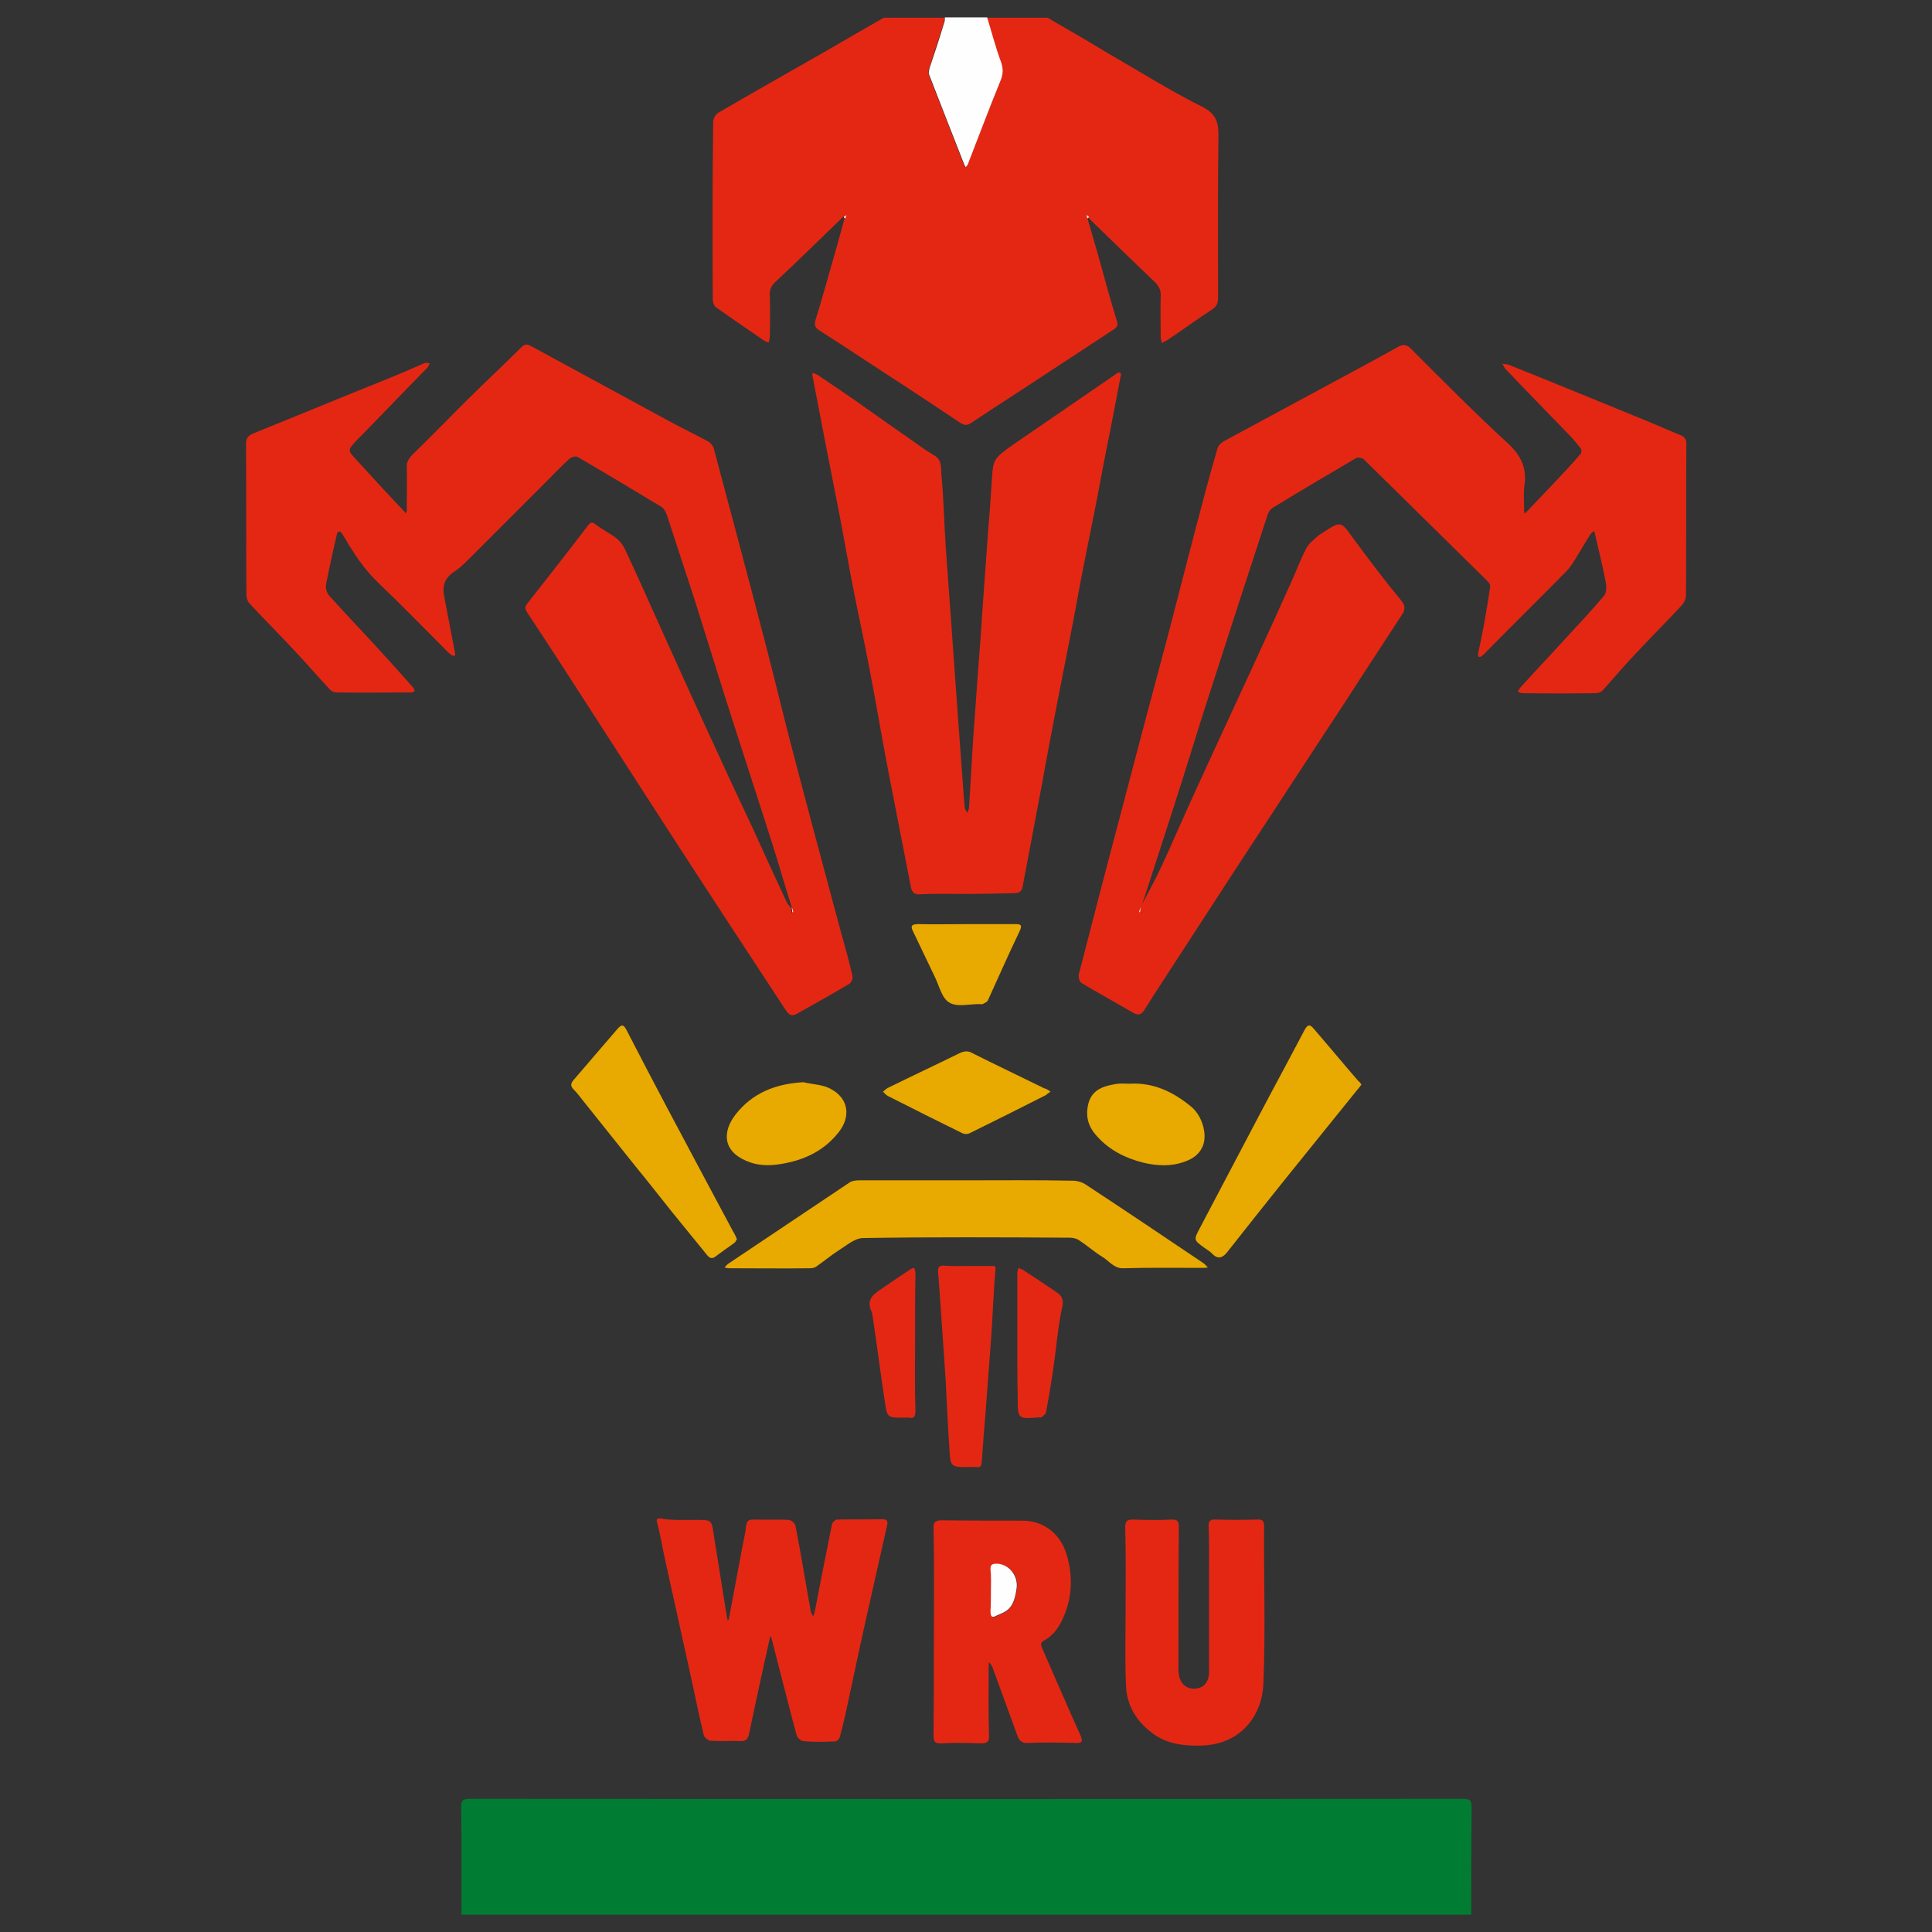 <?xml version="1.0" encoding="utf-8"?>
<!-- Generator: Adobe Illustrator 24.0.0, SVG Export Plug-In . SVG Version: 6.00 Build 0)  -->
<svg version="1.1" id="Layer_1" xmlns="http://www.w3.org/2000/svg" xmlns:xlink="http://www.w3.org/1999/xlink" x="0px" y="0px"
	 viewBox="0 0 512 512" style="enable-background:new 0 0 512 512;" xml:space="preserve">
<rect x="0" y="0" width="512" height="512" fill="#333333" stroke="none"/>
<style type="text/css">
	.st0{fill:#E42713;}
	.st1{fill:#007D32;}
	.st2{fill:#FEFEFE;}
	.st3{fill:#E8A900;}
</style>
<g>
	<path class="st0" d="M288.2,57.9c1.7,5.8,3.4,11.7,5,17.6c0.9,3.2,1.8,6.4,2.8,9.6c0.5,1.5-0.4,1.9-1.3,2.5
		c-8.4,5.5-16.9,11.1-25.3,16.6c-4,2.6-7.9,5.1-11.9,7.8c-1.2,0.8-1.9,0.8-3.1,0c-8.2-5.5-16.6-11-24.9-16.4
		c-4.1-2.7-8.2-5.4-12.3-8c-1.1-0.7-1.5-1.3-1.1-2.7c2-6.5,3.8-13.1,5.7-19.7c0.7-2.4,1.3-4.8,2-7.3c0.1-0.3,0.2-0.6,0.3-0.9
		c-0.2,0.2-0.5,0.3-0.7,0.5c-5.9,5.7-11.8,11.5-17.9,17.2c-1.2,1.1-1.6,2.2-1.5,3.7c0.1,3.6,0.1,7.2,0,10.8c0,0.5-0.2,1.1-0.3,1.6
		c-0.5-0.2-0.9-0.3-1.3-0.6c-4.2-2.9-8.5-5.8-12.7-8.8c-0.5-0.4-0.8-1.3-0.8-1.9c-0.1-15.7-0.1-31.5,0.1-47.2c0-0.9,0.7-2.1,1.5-2.5
		c9.6-5.6,19.2-11,28.8-16.5c5-2.9,10-5.8,14.9-8.6c5.4,0,10.7,0,16.1,0c-0.1,0.5-0.1,1-0.2,1.5c-1.3,3.9-2.6,7.8-3.8,11.8
		c-0.2,0.6-0.4,1.3-0.2,1.8c3.1,7.9,6.2,15.8,9.3,23.8c0.1,0.3,0.3,0.6,0.4,0.8c0.2-0.3,0.5-0.5,0.6-0.8c2.9-7.3,5.6-14.7,8.6-22
		c0.8-1.9,0.8-3.4,0.1-5.3c-1.4-3.8-2.4-7.7-3.6-11.6c5.4,0,10.7,0,16.1,0c5.2,3,10.4,6,15.5,9.1c8.5,4.9,16.9,10.2,25.7,14.6
		c3.6,1.9,4.1,4.1,4.1,7.6c-0.2,14.3-0.1,28.6-0.1,42.9c0,1.5-0.4,2.4-1.7,3.2c-4,2.6-7.8,5.4-11.7,8c-0.5,0.3-1,0.5-1.5,0.8
		c-0.1-0.5-0.3-1.1-0.3-1.6c0-3.6-0.1-7.2,0-10.8c0.1-1.5-0.4-2.6-1.5-3.7c-6-5.7-11.9-11.5-17.8-17.2c-0.3-0.2-0.5-0.3-0.7-0.5
		C288,57.3,288.1,57.6,288.2,57.9z"/>
	<path class="st1" d="M122.3,507.4c0-9.5,0.1-19-0.1-28.4c0-1.9,0.5-2.3,2.4-2.3c87.7,0.1,175.3,0.1,263,0c1.9,0,2.4,0.4,2.4,2.3
		c-0.1,9.5-0.1,19-0.1,28.4C300.7,507.4,211.4,507.4,122.3,507.4z"/>
	<path class="st2" d="M261.6,4.6c1.2,3.9,2.2,7.8,3.6,11.6c0.7,1.9,0.7,3.4-0.1,5.3c-3,7.3-5.7,14.6-8.6,22
		c-0.1,0.3-0.4,0.6-0.6,0.8c-0.2-0.3-0.3-0.6-0.4-0.8c-3.1-7.9-6.2-15.8-9.3-23.8c-0.2-0.5,0.1-1.3,0.2-1.8
		c1.3-3.9,2.6-7.8,3.8-11.8c0.2-0.5,0.2-1,0.2-1.5C254.2,4.6,257.9,4.6,261.6,4.6z"/>
	<path class="st0" d="M209.8,240.4c-1.8-5.7-3.4-11.4-5.2-17c-4.2-13.2-8.5-26.3-12.7-39.5c-2.6-8.2-5.1-16.4-7.7-24.6
		c-2.5-7.6-5-15.3-7.5-22.9c-0.3-0.7-0.7-1.6-1.3-2c-7.4-4.5-14.8-8.9-22.3-13.3c-0.5-0.3-1.6,0-2.1,0.4c-2.1,1.9-4.1,4-6.1,6
		c-7,7-14,14-21,21c-1.2,1.2-2.4,2.3-3.8,3.2c-2.3,1.6-2.9,3.6-2.4,6.3c1,5,1.9,10.1,2.9,15.1c0.1,0.3,0,0.5-0.1,0.7
		c-0.3-0.1-0.7,0-0.9-0.2c-0.5-0.4-0.9-0.8-1.3-1.2c-6-6-11.9-12.1-18-17.9c-3.8-3.6-6.5-7.8-9.1-12.2c-0.3-0.5-0.6-1-1-1.4
		c-0.1-0.1-0.8,0.1-0.8,0.2c-1.1,4.6-2.1,9.2-3,13.8c-0.2,0.9,0.2,2.2,0.8,2.9c4.3,4.8,8.8,9.5,13.2,14.3c3,3.3,6,6.6,9,10
		c0.3,0.3,0.4,0.7,0.5,1.1c-0.4,0.1-0.7,0.3-1.1,0.3c-6.5,0-13.1,0.1-19.6,0c-0.6,0-1.3-0.3-1.7-0.7c-3.1-3.3-6.1-6.8-9.2-10.1
		c-4-4.3-8.1-8.4-12.1-12.7c-0.6-0.6-0.9-1.6-0.9-2.4c-0.1-13.3,0-26.7-0.1-40c0-1.8,0.9-2.3,2.1-2.8c5.4-2.2,10.8-4.4,16.2-6.6
		c7.5-3.1,15.1-6.1,22.6-9.2c2.2-0.9,4.3-1.9,6.5-2.8c0.4-0.2,0.9,0.1,1.3,0.1c-0.2,0.4-0.4,0.7-0.6,1.1c-0.1,0.2-0.3,0.3-0.4,0.4
		c-5.8,5.9-11.5,11.9-17.3,17.8c-0.4,0.4-0.7,0.7-1.1,1.1c-2.4,2.6-2.4,2.6-0.1,5.1c4.2,4.6,8.4,9.2,12.7,13.7
		c0.2,0.2,0.3,0.4,0.4,0.6c0.1-0.3,0.3-0.6,0.3-0.8c0-3.8,0.1-7.5,0-11.3c-0.1-1.4,0.4-2.3,1.3-3.3c4.8-4.7,9.5-9.5,14.2-14.2
		c4.9-4.9,10-9.6,14.9-14.5c0.9-0.9,1.6-0.8,2.5-0.3c12.3,6.7,24.5,13.3,36.8,20c3.3,1.8,6.7,3.4,10,5.2c0.8,0.4,1.5,1.3,1.7,2.1
		c4.7,17.6,9.4,35.2,14,52.9c2.6,10.1,5,20.2,7.7,30.3c3.9,14.9,7.9,29.7,11.9,44.6c1.1,3.9,2.2,7.8,3.1,11.8
		c0.2,0.6-0.3,1.8-0.8,2.1c-4.5,2.7-9.2,5.3-13.8,7.9c-1.4,0.8-2.1,0.5-3-0.8c-10.7-16.3-21.4-32.6-32-49
		c-6.4-9.9-12.7-19.7-19.1-29.6c-5.8-9-11.6-18-17.5-26.9c-0.6-1-0.6-1.5,0-2.3c5.3-6.8,10.8-13.7,16-20.6c0.9-1.2,1.3-1.1,2.3-0.3
		c1.7,1.3,3.6,2.2,5.3,3.5c0.9,0.7,1.7,1.7,2.2,2.7c3.4,7.2,6.6,14.5,9.9,21.8c5,11.1,10,22.1,15.1,33.1c2.9,6.4,5.9,12.7,8.9,19.1
		c3,6.6,6,13.2,9.1,19.8c0.3,0.6,0.7,1,1.1,1.5c0.1,0.5,0.1,1,0.2,1.4c0.1-0.1,0.2-0.1,0.2-0.2C210,241.2,209.9,240.8,209.8,240.4z"
		/>
	<path class="st0" d="M302.3,240.4c1.8-3.6,3.8-7.1,5.5-10.8c2.3-4.9,4.4-9.8,6.6-14.7c5.9-13,11.9-25.9,17.9-38.9
		c3.4-7.4,6.8-14.8,10.1-22.2c1.3-2.9,2.4-5.9,3.9-8.7c0.7-1.2,1.9-2.1,3-3.1c0.4-0.4,0.8-0.5,1.2-0.8c4.9-3.2,4.8-3.2,8.2,1.6
		c4.1,5.5,8.2,11,12.6,16.3c1.2,1.4,1.1,2.5,0.3,3.7c-5,7.7-10.1,15.4-15.1,23.2c-9.3,14.1-18.5,28.3-27.8,42.4
		c-6.8,10.5-13.6,20.9-20.4,31.4c-1.7,2.6-3.4,5.2-5,7.8c-0.8,1.3-1.6,1.6-3,0.8c-4.6-2.7-9.2-5.2-13.7-7.9
		c-0.5-0.3-0.9-1.6-0.7-2.3c3.6-13.9,7.2-27.9,10.9-41.8c4.2-16.1,8.5-32.2,12.8-48.3c3.3-12.7,6.5-25.3,9.9-38
		c1-3.7,2-7.4,3.1-11.1c0.2-0.8,0.9-1.6,1.6-2c7.6-4.1,15.2-8.2,22.8-12.3c7.7-4.2,15.5-8.3,23.2-12.6c1.5-0.9,2.5-1,3.9,0.5
		c8.3,8.3,16.6,16.7,25.3,24.7c3.5,3.2,5.3,6.5,4.6,11.3c-0.3,2.2-0.1,4.5-0.1,6.8c0,0.3,0.1,0.5,0.2,0.7c0.2-0.2,0.4-0.4,0.6-0.6
		c3.5-3.7,7-7.3,10.5-11.1c1.3-1.4,2.6-2.8,3.8-4.3c0.2-0.3,0.1-1-0.1-1.3c-1.1-1.4-2.2-2.7-3.4-3.9c-5.5-5.7-11.1-11.4-16.5-17.1
		c-0.4-0.4-0.6-1-0.9-1.4c0.6,0.1,1.3,0.1,1.8,0.3c12,4.8,23.9,9.7,35.9,14.6c3.2,1.3,6.3,2.7,9.5,4c1.2,0.5,1.6,1.1,1.6,2.3
		c-0.1,13.4,0,26.8-0.1,40.2c0,0.9-0.5,1.9-1.1,2.6c-4.1,4.4-8.3,8.6-12.4,13c-3,3.1-5.7,6.4-8.6,9.6c-0.4,0.4-1.2,0.7-1.8,0.7
		c-6.4,0.1-12.9,0.1-19.4,0c-0.5,0-0.9-0.3-1.3-0.4c0.3-0.4,0.5-0.9,0.8-1.2c3.9-4.3,7.9-8.5,11.8-12.8c3.4-3.7,6.9-7.4,10.2-11.3
		c0.7-0.8,0.8-2.3,0.6-3.4c-0.8-4.2-1.8-8.4-2.8-12.6c-0.1-0.5-0.2-0.9-0.3-1.3c-0.4,0.3-0.9,0.6-1.1,1c-1.4,2.3-2.8,4.6-4.2,6.9
		c-0.7,1.1-1.4,2.1-2.2,2.9c-7,7.1-14.1,14.1-21.1,21.2c-0.4,0.4-0.8,0.9-1.3,1.2c-0.2,0.2-0.5,0.2-0.7,0.2
		c-0.1-0.3-0.3-0.6-0.2-0.8c0.6-3,1.3-6,1.8-9.1c0.5-2.9,1-5.8,1.4-8.7c0.1-0.5-0.3-1.1-0.6-1.4c-11-10.8-21.9-21.6-32.9-32.4
		c-0.5-0.4-1.7-0.6-2.2-0.2c-7.3,4.3-14.6,8.6-21.8,13c-0.7,0.4-1.3,1.3-1.5,2c-5,15.3-10,30.6-14.9,45.9
		c-2.5,7.6-4.8,15.2-7.2,22.8c-3.6,11.4-7.3,22.7-11,34.1c-0.1,0.4-0.1,0.8-0.1,1.3c-0.2,0.4-0.3,0.8-0.4,1.2c0,0.1,0.1,0.1,0.2,0.2
		C302.2,241.3,302.2,240.8,302.3,240.4z"/>
	<path class="st0" d="M255.8,236.9c-4,0-8-0.1-12.1,0.1c-1.5,0.1-2-0.6-2.3-1.9c-2-10.3-4-20.5-6-30.8c-1.8-9.3-3.3-18.5-5.1-27.7
		c-1.4-7.3-3-14.5-4.4-21.8c-1.3-6.6-2.4-13.2-3.7-19.8c-1.1-5.6-2.2-11.2-3.3-16.8c-1.2-6.2-2.4-12.5-3.6-18.7
		c-0.1-0.2,0.1-0.5,0.1-0.7c0.4,0.2,0.8,0.3,1.2,0.5c3.3,2.2,6.5,4.4,9.7,6.6c5.8,4.1,11.6,8.2,17.5,12.3c1.3,1,2.7,1.8,4.1,2.7
		c1.9,1.3,1.4,3.5,1.6,5.2c0.6,6.1,0.7,12.3,1.1,18.4c0.5,6.9,1,13.9,1.5,20.8c0.5,7,1,14,1.5,21c0.5,6.8,1,13.7,1.5,20.5
		c0.2,2.5,0.3,5,0.6,7.4c0.1,0.4,0.4,0.8,0.7,1.2c0.1-0.4,0.3-0.8,0.4-1.2c0.4-6.1,0.7-12.3,1.1-18.4c0.5-6.9,1-13.9,1.5-20.8
		c0.4-4.6,0.7-9.3,1-13.9c0.5-6.9,1-13.9,1.5-20.8c0.4-4.6,0.7-9.3,1-13.9c0.3-4.5,0.6-5,5.2-8.3c9-6.2,18.1-12.4,27.1-18.6
		c0.4-0.3,0.8-0.6,1.3-0.8c0.1-0.1,0.6,0.3,0.6,0.4c-1,5.2-2,10.4-3,15.6c-1.2,5.8-2.3,11.7-3.4,17.6c-1.1,5.7-2.3,11.4-3.4,17
		c-1.3,6.5-2.4,13-3.7,19.5c-1.1,5.8-2.3,11.5-3.4,17.3c-1.4,7.3-2.8,14.6-4.1,21.9c-1.7,9-3.4,18-5.1,27c-0.2,1.2-0.9,1.7-2.2,1.7
		C264.2,236.8,260,236.9,255.8,236.9z"/>
	<path class="st0" d="M181.1,402.8c1.2,0,2.4,0,3.5,0c3.9,0,4,0,4.5,3.6c1.2,7.5,2.4,15,3.6,22.5c0.1,0.3,0.2,0.5,0.2,0.7
		c0.1-0.3,0.3-0.6,0.3-0.8c1.1-5.8,2.2-11.7,3.3-17.6c0.4-2.3,1-4.5,1.2-6.7c0.2-1.3,0.6-1.8,1.8-1.8c3.2,0.1,6.4-0.1,9.6,0.1
		c0.6,0.1,1.6,0.9,1.7,1.5c1.5,7.6,2.7,15.3,4.1,22.9c0.1,0.4,0.4,0.8,0.6,1.1c0.2-0.4,0.3-0.7,0.4-1.1c1.5-7.7,3-15.5,4.6-23.3
		c0.1-0.5,0.9-1.2,1.3-1.2c4-0.1,8,0,12.1-0.1c1.3,0,1.4,0.8,1.2,1.6c-1.7,7.7-3.5,15.4-5.2,23.1c-2,8.9-3.9,17.9-5.8,26.8
		c-0.5,2.2-1,4.3-1.6,6.4c-0.1,0.4-0.8,1-1.2,1c-2.9,0.1-5.7,0.2-8.5-0.1c-0.6-0.1-1.5-0.9-1.7-1.6c-2.3-8.5-4.4-17-6.6-25.5
		c-0.1-0.3-0.2-0.5-0.3-0.8c-0.1,0.3-0.2,0.5-0.2,0.7c-1.9,8.4-3.7,16.8-5.5,25.3c-0.3,1.3-0.8,2-2.3,1.9c-2.7-0.1-5.4,0.1-8-0.1
		c-0.6-0.1-1.6-0.9-1.7-1.5c-1.5-6.2-2.7-12.4-4.1-18.6c-2-9.1-4-18.1-6-27.2c-0.8-3.4-1.3-6.9-2.2-10.3c-0.4-1.3,0-1.3,0.9-1.3
		C176.9,402.8,179,402.8,181.1,402.8z"/>
	<path class="st0" d="M247.5,432.3c0-9.1,0.1-18.1-0.1-27.1c-0.1-2,0.6-2.3,2.4-2.3c6.9,0.1,13.9,0.1,20.9,0.1
		c5.9-0.1,10.4,3.5,12,9.1c1.6,5.4,1.5,11-0.8,16.3c-1.1,2.6-2.6,4.9-5.1,6.3c-0.9,0.5-1.1,0.8-0.7,1.9c3.4,7.7,6.7,15.5,10.2,23.2
		c0.7,1.7,0.6,2.2-1.4,2.1c-4.2-0.1-8.4-0.2-12.6,0c-1.6,0.1-2.3-0.8-2.7-2c-2.2-6-4.4-12.1-6.6-18.1c-0.2-0.5-0.6-0.9-0.9-1.3
		c-0.1,0.5-0.1,1-0.1,1.5c0,5.9-0.1,11.9,0.1,17.9c0.1,1.7-0.5,2.1-2.1,2.1c-3.5-0.1-7-0.2-10.6,0c-1.7,0.1-2-0.6-2-2.1
		C247.5,450.5,247.5,441.4,247.5,432.3z M262.6,421.5c0,1.8,0,3.7,0,5.5c0,1.3,0.2,2.1,1.7,1.2c0.6-0.4,1.2-0.5,1.8-0.8
		c2.5-1.4,3-3.8,3.4-6.3c0.6-3.3-1.8-6.5-5.1-6.6c-1.2-0.1-1.9,0.1-1.8,1.6C262.7,417.8,262.6,419.6,262.6,421.5z"/>
	<path class="st0" d="M298.3,426.2c0-7.1,0.1-14.2-0.1-21.4c0-1.7,0.5-2.1,2.1-2.1c3.4,0.1,6.7,0.2,10.1,0c1.8-0.1,2,0.6,2,2.1
		c-0.1,12.6-0.1,25.1-0.1,37.7c0,2.9,1.4,4.8,3.7,5c2.7,0.2,4.4-1.5,4.4-4.4c0-8.6,0-17.2,0-25.9c0-4.2,0.1-8.4-0.1-12.6
		c-0.1-1.6,0.5-2,2-1.9c3.6,0.1,7.2,0.1,10.8,0c1.4-0.1,1.9,0.3,1.9,1.8c-0.1,14,0.4,28-0.2,41.9c-0.4,8.4-6.1,16-16.6,16.2
		c-4.8,0.1-9.4-0.5-13.2-3.6c-4-3.1-6.4-7.2-6.6-12.3C298.1,440,298.3,433.1,298.3,426.2z"/>
	<path class="st3" d="M256.1,312.8c9.4,0,18.8-0.1,28.2,0.1c1.2,0,2.5,0.4,3.4,1c10.5,6.9,20.9,13.9,31.3,20.9
		c0.4,0.3,0.8,0.8,1.1,1.1c-0.5,0.1-1,0.1-1.5,0.1c-6.9,0-13.9-0.1-20.9,0.1c-2.5,0.1-3.8-2-5.7-3.1c-2.1-1.3-4-3-6-4.3
		c-0.7-0.5-1.7-0.7-2.6-0.7c-18.3-0.1-36.6-0.2-54.8,0.1c-2.2,0.1-4.3,2-6.4,3.3c-2,1.3-3.8,2.8-5.8,4.2c-0.5,0.4-1.2,0.5-1.9,0.5
		c-7,0.1-14.1,0-21.1,0c-0.5,0-1-0.1-1.4-0.2c0.3-0.3,0.6-0.7,1-1c10.7-7.2,21.4-14.3,32.1-21.5c0.7-0.5,1.7-0.6,2.6-0.6
		C237.1,312.8,246.6,312.8,256.1,312.8z"/>
	<path class="st3" d="M360.8,287.4c-0.4,0.5-0.7,1-1.1,1.4c-6.2,7.7-12.5,15.5-18.8,23.3c-5.2,6.5-10.4,13-15.5,19.5
		c-1.2,1.6-2.5,2.4-4.2,0.6c-0.6-0.6-1.3-1-2-1.5c-2.9-2.1-2.9-2.1-1.2-5.3c5-9.5,10-19,15-28.5c4.2-8,8.5-15.9,12.7-23.9
		c1-1.9,1.7-1.3,2.6-0.2c3.9,4.5,7.7,9.1,11.6,13.6C360.3,286.7,360.5,287,360.8,287.4z"/>
	<path class="st3" d="M195.3,328.4c-0.3,0.4-0.4,0.8-0.7,1c-1.7,1.2-3.4,2.4-5,3.6c-1,0.8-1.7,0.3-2.3-0.5
		c-3.1-3.8-6.1-7.5-9.2-11.3c-3.2-4-6.3-8-9.6-12c-4.6-5.8-9.3-11.6-13.9-17.4c-0.8-1-1.6-2.1-2.5-3c-1-1-0.9-1.7,0-2.7
		c3.9-4.5,7.7-9,11.6-13.5c1-1.1,1.5-1.2,2.3,0.3c3.5,6.8,7,13.5,10.6,20.3c5.9,11.1,11.8,22.2,17.7,33.2
		C194.7,327,195,327.7,195.3,328.4z"/>
	<path class="st0" d="M256.6,335.5c2.1,0,4.2,0,6.3,0c0.7,0,1-0.1,0.9,1c-0.5,5.9-0.7,11.8-1.1,17.6c-0.5,6.7-1,13.3-1.5,20
		c-0.4,4.4-0.7,8.8-1,13.1c-0.1,1.2-0.3,1.8-1.5,1.6c-0.6-0.1-1.2,0-1.8,0c-5,0-5,0-5.3-4.9c-0.4-6.1-0.7-12.3-1-18.4
		c-0.5-7.2-1-14.5-1.5-21.8c-0.2-2.2-0.3-4.5-0.5-6.7c-0.1-1.2,0.3-1.6,1.5-1.6C252.2,335.6,254.4,335.5,256.6,335.5z"/>
	<path class="st3" d="M212.9,286.8c2.5,0.6,5.2,0.6,7.3,1.8c4.7,2.5,5.3,7.3,2.1,11.4c-3.9,5-9.2,7.5-15.5,8.5
		c-3.2,0.5-6.1,0.4-8.9-0.8c-6.5-2.7-6.4-7.9-3-12.3C199.4,289.6,205.6,287.2,212.9,286.8z"/>
	<path class="st3" d="M278.4,289.3c-0.7,0.4-1,0.8-1.4,1c-6.7,3.4-13.3,6.7-20,10c-0.6,0.3-1.4,0.3-2,0c-6.5-3.2-13.1-6.5-19.6-9.8
		c-0.6-0.3-1-0.8-1.4-1.2c0.5-0.4,0.9-0.8,1.3-1c6.3-3.1,12.7-6.1,19-9.2c1.3-0.6,2.3-0.7,3.6,0.1c6.2,3.1,12.5,6.1,18.8,9.2
		C277.2,288.5,277.7,288.8,278.4,289.3z"/>
	<path class="st3" d="M299.3,287.2c6.4-0.4,11.7,2.2,16.4,6.1c2.8,2.3,4.2,7,3.2,10c-0.8,2.4-2.6,3.7-4.8,4.5
		c-3.7,1.4-7.5,1.2-11.2,0.3c-4.7-1.2-8.9-3.3-12.2-7c-2.5-2.7-3.1-5.6-2.2-8.9c1.1-3.7,4.4-4.5,7.7-5
		C297.2,287.1,298.3,287.2,299.3,287.2z"/>
	<path class="st3" d="M256.3,244.9c4.2,0,8.3,0,12.5,0c1.5,0,2.3,0,1.4,1.9c-2.9,6-5.6,12.2-8.4,18.3c-0.2,0.5-0.9,0.7-1.4,1
		c-0.1,0.1-0.4,0-0.5,0c-2.8-0.1-6.2,0.9-8.3-0.4c-2-1.1-2.7-4.5-3.9-6.9c-1.9-3.9-3.7-7.8-5.6-11.7c-0.8-1.5-0.8-2.2,1.3-2.2
		C247.6,245,252,244.9,256.3,244.9z"/>
	<path class="st0" d="M269.6,355.8c0-6.1,0-12.2,0-18.4c0-0.5,0.2-0.9,0.3-1.4c0.4,0.2,0.9,0.4,1.3,0.6c3,2,6,3.9,9,6
		c1.3,0.9,1.7,1.9,1.3,3.8c-1.1,5-1.5,10.1-2.2,15.1c-0.6,4.3-1.3,8.5-2.1,12.8c-0.1,0.5-0.8,0.9-1.2,1.3c-0.1,0.1-0.3,0-0.5,0
		c-5.8,0.5-5.8,0.5-5.8-5.3C269.6,365.5,269.6,360.7,269.6,355.8z"/>
	<path class="st0" d="M242.5,355.8c0,6-0.1,12.1,0.1,18.1c0,1.4-0.3,2.1-1.8,1.8c-0.4-0.1-0.9,0-1.3,0c-4.3,0-4.4,0-5-4.2
		c-1.1-7.2-2-14.4-3.1-21.7c-0.1-0.8-0.2-1.7-0.5-2.4c-1.4-3.1,0.7-4.5,2.8-5.9c2.6-1.8,5.1-3.5,7.7-5.2c0.3-0.2,0.6-0.2,0.9-0.3
		c0.1,0.5,0.3,0.9,0.3,1.4C242.5,343.6,242.5,349.7,242.5,355.8z"/>
	<path class="st2" d="M288.2,57.9c-0.1-0.3-0.2-0.6-0.3-0.9c0.3,0.2,0.5,0.3,0.7,0.5C288.4,57.7,288.3,57.8,288.2,57.9z"/>
	<path class="st2" d="M223.6,57.5c0.2-0.2,0.5-0.3,0.7-0.5c-0.1,0.3-0.2,0.6-0.3,0.9C223.8,57.8,223.7,57.7,223.6,57.5z"/>
	<path class="st2" d="M209.8,240.4c0.2,0.4,0.3,0.8,0.4,1.2c0,0.1-0.1,0.1-0.2,0.2C209.9,241.3,209.9,240.8,209.8,240.4L209.8,240.4
		z"/>
	<path class="st2" d="M302.3,240.4c-0.1,0.5-0.1,1-0.2,1.4c-0.1-0.1-0.2-0.1-0.2-0.2C302,241.2,302.2,240.8,302.3,240.4
		C302.3,240.4,302.3,240.4,302.3,240.4z"/>
	<path class="st2" d="M262.6,421.5c0-1.8,0.1-3.7-0.1-5.5c-0.1-1.5,0.6-1.6,1.8-1.6c3.3,0.2,5.6,3.4,5.1,6.6c-0.4,2.6-0.9,5-3.4,6.3
		c-0.6,0.3-1.2,0.5-1.8,0.8c-1.5,0.9-1.7,0.1-1.7-1.2C262.6,425.2,262.6,423.3,262.6,421.5z"/>
</g>
</svg>
